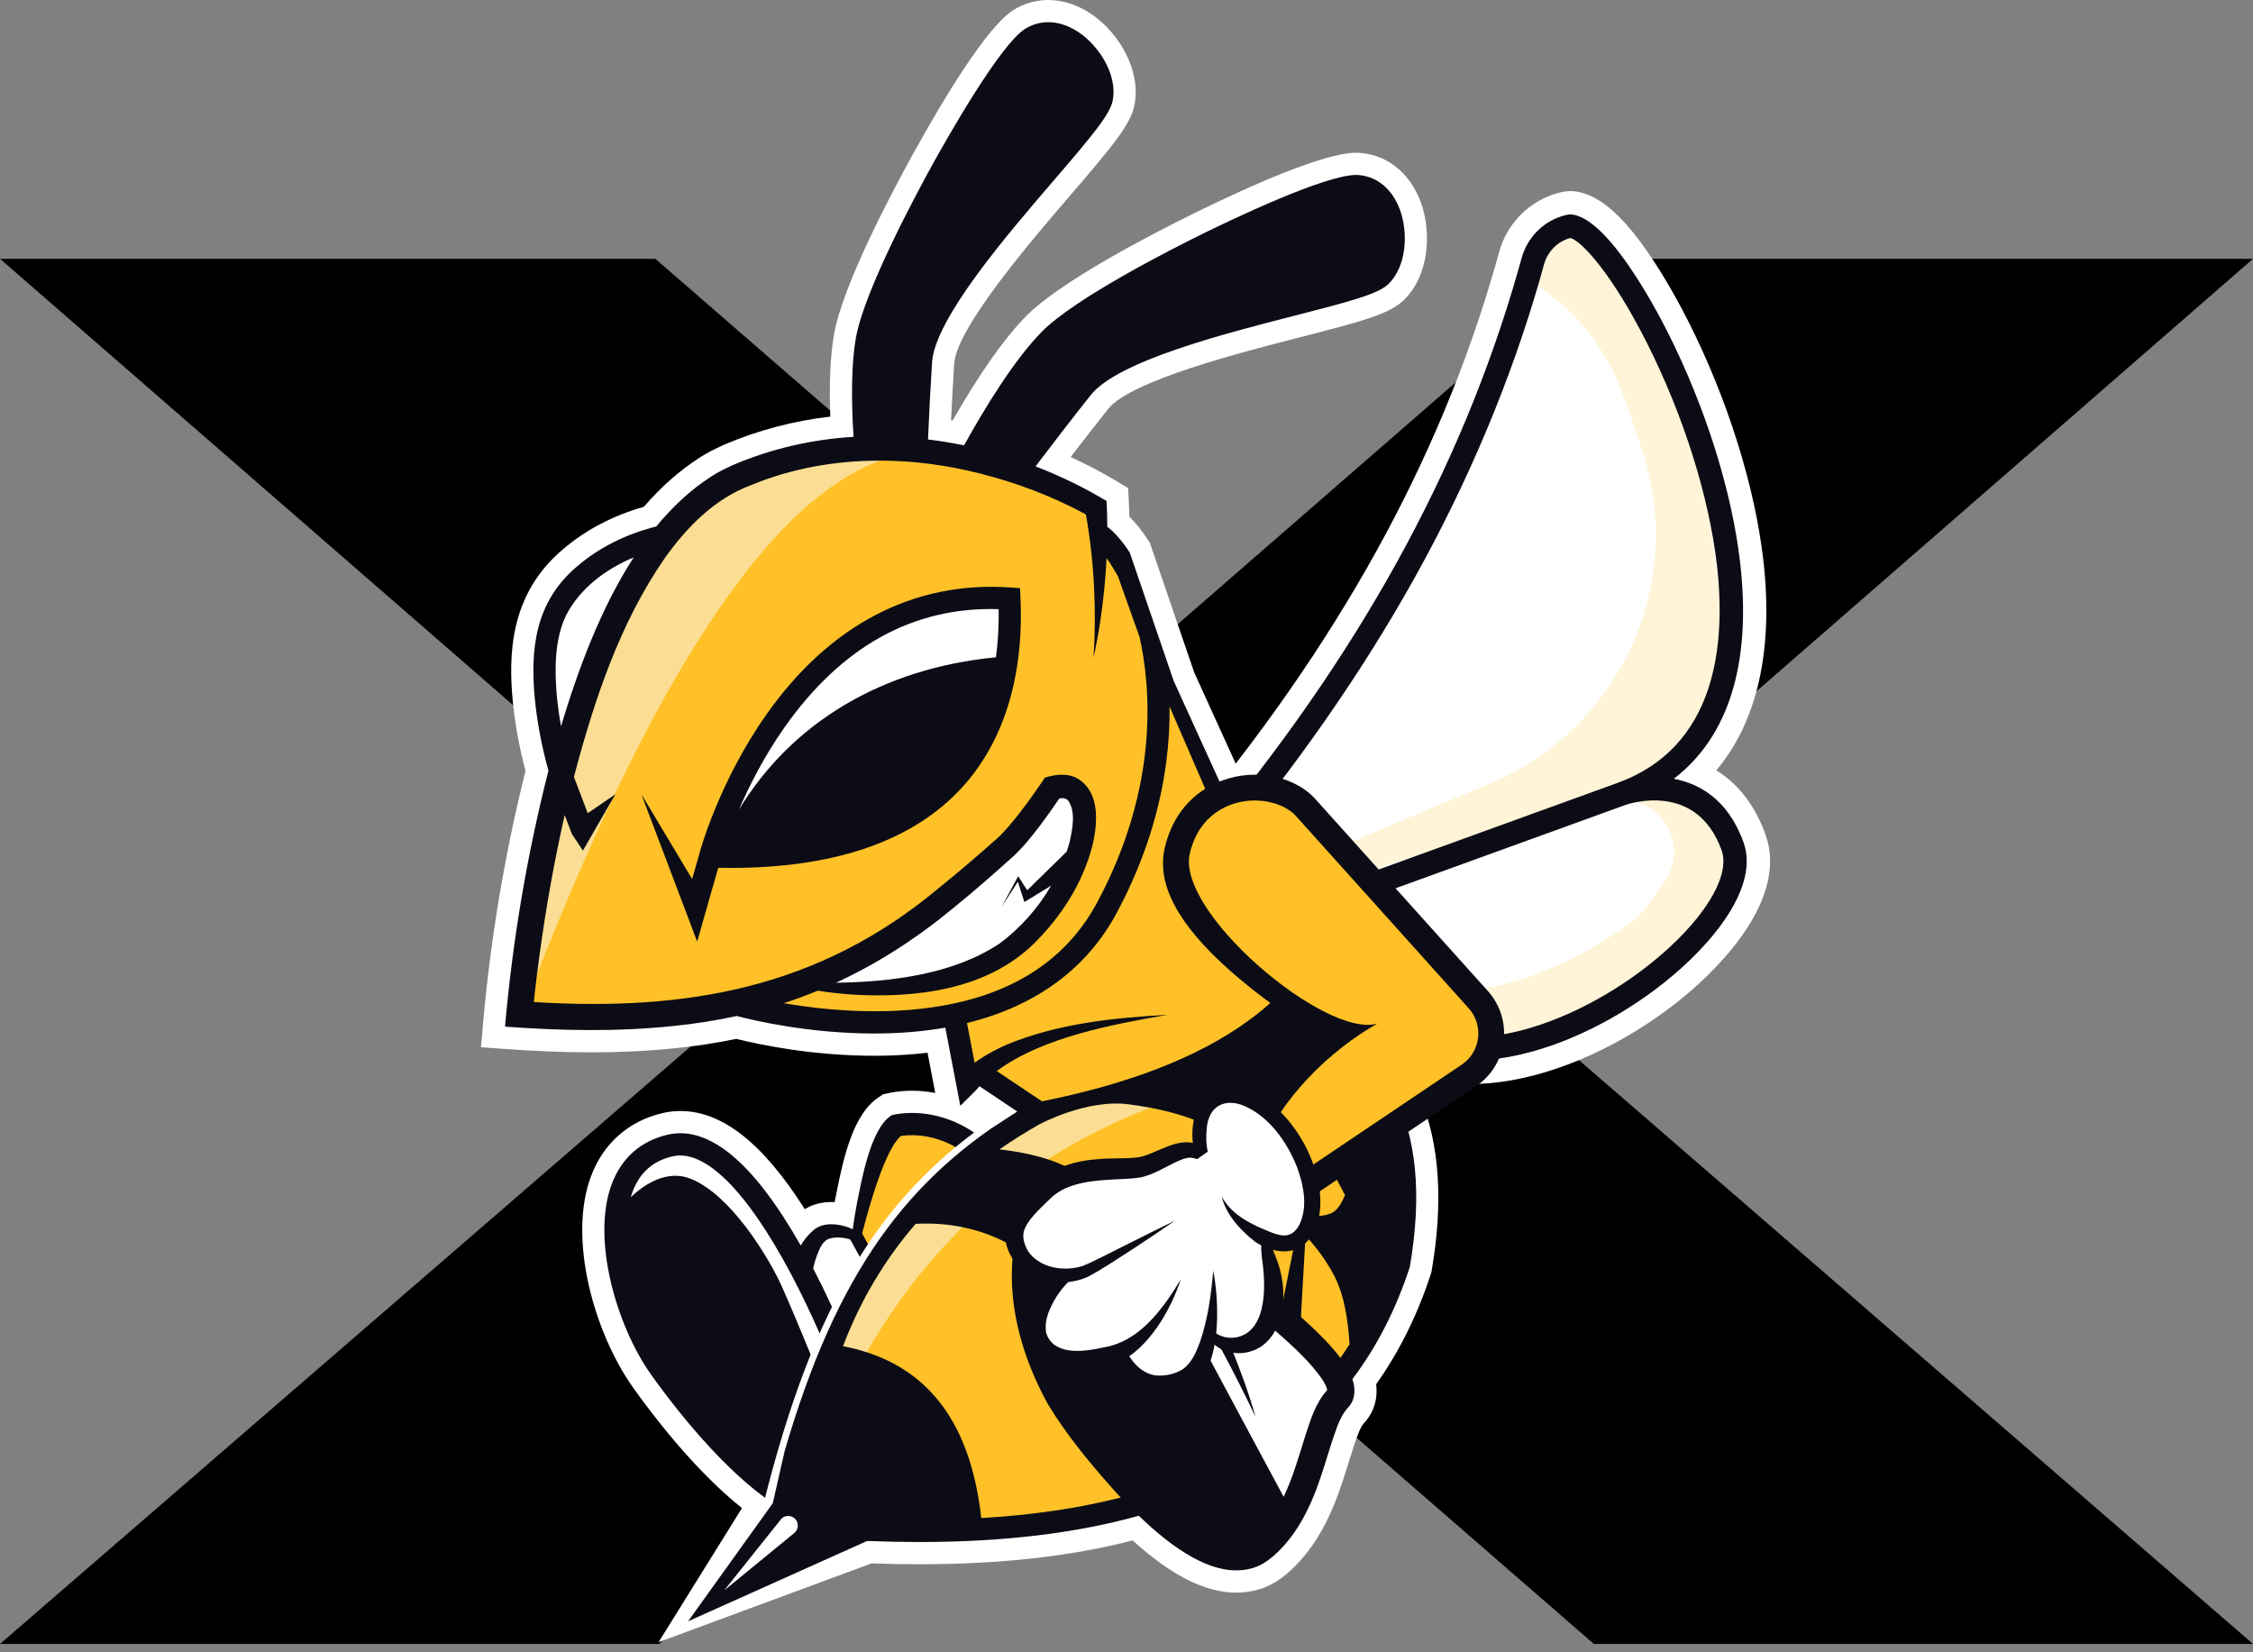 <svg xmlns="http://www.w3.org/2000/svg" width="255" height="187" viewBox="0 0 255 187" fill="none">
<rect x="0" y="0" width="255" height="187" fill="#808080" stroke="none"/>
<path d="M74.173 29.291L127.554 75.641L180.83 29.291H255L164.751 107.89L255 186.053H180.395L127.554 140.138L74.608 186.053H0L90.36 107.89L0 29.291H74.173Z" fill="black"/>
<path d="M199.817 94.433C198.484 90.732 196.405 88.51 194.256 87.187C198.911 81.654 200.746 73.521 199.575 63.368C198.61 55.002 195.53 45.186 191.124 36.44C190.277 34.759 188.545 31.49 186.463 28.494C183.432 24.131 180.812 21.956 178.208 21.649C177.554 21.574 177.011 21.675 176.612 21.77C176.273 21.851 175.93 21.954 175.598 22.075C172.711 23.122 170.492 25.537 169.672 28.534C169.535 29.027 169.394 29.538 169.255 30.021C162.906 52.184 151.379 73.005 134.014 93.676L132.312 95.699L138.368 100.812L140.066 98.789C148.798 88.397 156.272 77.68 162.278 66.936C168.583 55.664 173.488 43.978 176.862 32.213C177.006 31.702 177.158 31.163 177.299 30.642C177.359 30.431 177.456 30.235 177.582 30.069C178.782 31.279 181.131 34.228 184.052 40.023C188.054 47.969 190.844 56.811 191.706 64.284C193.054 76 189.845 83.352 182.161 86.135L138.033 102.128L140.725 109.594L143.821 108.472C146.667 112.482 150.026 115.771 153.891 118.345L156.097 119.797C160.734 122.847 166.82 123.498 173.702 121.682C174.762 121.402 175.845 121.062 176.924 120.673C181.443 119.035 185.949 116.493 189.953 113.32C192.995 110.91 202.697 102.427 199.815 94.436L199.817 94.433ZM185.051 107.088C181.736 109.712 177.876 111.893 174.173 113.237C168.519 115.288 163.645 115.258 160.446 113.157L158.24 111.705L156.22 114.792L149.074 106.569L184.842 93.606C185.771 93.281 190.496 91.92 192.375 97.131C192.781 98.258 191.049 102.334 185.053 107.088H185.051Z" fill="white"/>
<path d="M137.035 96.481C153.855 76.457 166.308 54.908 173.051 31.364C173.622 29.368 174.824 27.597 176.517 26.407C177.022 26.052 177.475 25.813 177.75 25.846C185.025 26.701 211.228 80.068 183.504 90.117C155.778 100.167 141.858 105.212 141.858 105.212" fill="white"/>
<path d="M168.752 88.615L144.258 98.947L145.115 101.755L169.393 93.883L183.282 88.798L188.066 87.332L191.504 82.772L195.007 76.509V69.861L193.231 56.417L189.703 44.256L182.381 30.273L178.539 25.267L175.471 26.25L172.432 31.346C177.726 34.301 181.753 39.095 183.75 44.821L185.709 50.44C188.022 57.073 187.978 64.3 185.583 70.903C182.682 78.893 176.583 85.312 168.752 88.615Z" fill="#FFF4D7"/>
<path d="M158.273 116.475C171.969 125.481 199.433 105.049 196.093 95.782C192.753 86.515 183.511 89.864 183.511 89.864L143.512 104.833" fill="white"/>
<path d="M184.267 104.661C176.271 110.272 170.398 111.906 159.559 113.284L160.398 118.682L169.011 117.87L177.264 115.912L187.293 109.54L194.388 102.872L196.004 96.196L194.038 90.879L187.71 88.29L180.646 89.043L185.705 90.967C186.891 91.418 187.898 92.243 188.572 93.317C189.825 95.314 189.756 97.87 188.392 99.792L186.608 102.303C185.965 103.213 185.178 104.02 184.267 104.661Z" fill="#FFF4D7"/>
<path d="M197.336 95.328C195.545 90.361 192.192 88.652 189.444 88.141C195.674 83.363 198.263 75.034 196.953 63.666C196.021 55.597 193.039 46.106 188.767 37.626C187.248 34.614 181.981 24.75 177.907 24.272C177.678 24.245 177.467 24.28 177.222 24.338C174.803 24.916 172.883 26.791 172.214 29.229C172.075 29.732 171.929 30.251 171.79 30.744C165.335 53.272 153.642 74.413 136.031 95.373L138.049 97.076C146.673 86.813 154.048 76.232 159.977 65.634C166.182 54.537 171.01 43.046 174.324 31.474C174.466 30.973 174.615 30.445 174.754 29.931C175.161 28.452 176.301 27.312 177.747 26.932C179.098 27.332 182.534 31.137 186.407 38.819C190.545 47.032 193.432 56.198 194.328 63.968C195.363 72.971 194.251 84.556 183.059 88.612L141.415 103.707L142.313 106.195L143.494 105.767C146.575 110.448 151.418 114.31 157.548 117.574C161.542 120.2 166.895 120.731 173.033 119.113C174.023 118.852 175.024 118.537 176.028 118.175C180.251 116.645 184.526 114.24 188.319 111.235C193.865 106.842 199.148 100.355 197.336 95.328ZM186.682 109.159C178.573 115.583 166.45 120.266 158.994 115.364C153.528 112.498 148.935 109.129 145.749 104.955L183.957 91.106C184.286 90.99 192.012 88.343 194.853 96.226C195.939 99.233 192.655 104.429 186.682 109.159Z" fill="#0C0C16"/>
<path d="M83.978 170.68C78.499 166.317 73.594 159.78 71.654 157.042C67.225 150.799 64.237 140.128 66.909 133.078C68.311 129.376 71.186 126.852 75.005 125.969C75.663 125.818 76.335 125.74 77.007 125.74C81.734 125.74 86.356 129.379 91.086 136.844C91.954 136.316 92.986 136.039 94.108 136.039C94.226 136.039 94.347 136.042 94.465 136.049C94.465 136.044 94.553 135.596 94.597 135.38C95.502 130.75 96.622 126.072 99.414 124.21L99.952 123.846L100.443 123.745L100.544 123.722C100.68 123.69 100.822 123.657 100.968 123.632C101.707 123.506 102.469 123.443 103.228 123.443C104.103 123.443 104.986 123.529 105.855 123.692L104.983 119.143C103.429 119.327 101.815 119.437 100.168 119.475C99.754 119.483 99.352 119.487 98.951 119.487C91.995 119.487 86.05 118.25 83.327 117.575C81.063 118.048 78.723 118.406 76.369 118.635C73.376 118.946 70.28 119.098 66.927 119.098C63.872 119.098 60.616 118.969 56.98 118.705L54.438 118.521L54.661 115.977C55.508 106.298 57.129 96.635 59.479 87.247C58.797 84.678 58.318 82.086 58.051 79.528C57.521 74.115 57.683 67.269 63.702 62.178C66.283 59.974 69.364 58.354 72.869 57.362C74.804 55.12 76.906 53.261 79.13 51.827C79.961 51.266 80.885 50.833 81.701 50.448L81.951 50.332L81.992 50.314C85.795 48.691 89.818 47.629 93.976 47.151C93.837 43.397 93.976 40.287 94.388 37.882C95.338 32.336 100.909 21.828 103.261 17.568C106.854 11.056 111.769 2.911 114.778 1.087C115.951 0.377 117.287 0 118.646 0C120.349 0 122.081 0.581 123.654 1.681C126.59 3.732 129.166 7.886 128.407 11.856C127.987 14.066 126.016 16.428 121.199 22.035C116.674 27.299 108.254 37.092 107.994 41.185C107.868 43.181 107.75 45.322 107.644 47.577C107.701 47.587 107.757 47.594 107.814 47.604C110.881 42.242 113.684 38.267 116.147 35.768C120.076 31.78 130.653 26.352 135.015 24.203C141.436 21.048 149.854 17.286 153.493 17.286C153.629 17.286 153.761 17.291 153.887 17.302C157.003 17.505 159.597 19.591 160.807 22.877C162.045 26.247 161.785 31.133 158.897 33.954C157.286 35.526 154.322 36.332 147.175 38.161C140.458 39.882 127.962 43.083 125.419 46.286C124.099 47.947 122.678 49.771 121.175 51.726C123.018 52.569 124.814 53.51 126.536 54.544L127.681 55.231L127.753 56.567C127.787 57.171 127.81 57.803 127.825 58.472C128.574 59.212 129.292 60.112 129.969 61.159L130.139 61.421L135.172 76.128L140.407 87.627L147.484 104.592L149.772 110.074L151.221 113.544C155.634 116.101 158.825 119.659 160.719 124.158C162.935 129.417 163.38 136.034 162.037 143.824L162.006 144.003L161.949 144.177C160.439 148.809 158.357 153.004 155.758 156.66C155.951 158.217 155.559 159.651 154.612 160.796L154.548 160.874L154.479 160.947C154.183 161.252 153.992 161.586 153.704 162.318C153.303 163.391 152.965 164.477 152.605 165.625C151.931 167.796 151.231 170.041 150.063 172.328C149.157 174.135 148.04 175.735 146.753 177.071L146.735 177.091C145.747 178.098 144.378 179.321 142.548 179.862C141.712 180.118 140.831 180.247 139.931 180.247C136.415 180.247 132.568 178.312 128.196 174.339C121.134 176.153 113.205 177.036 104.021 177.036C102.299 177.036 100.492 177.003 98.642 176.938L74.536 185.855L83.978 170.68ZM144.859 163.305C144.913 163.136 144.965 162.968 145.016 162.799C145.142 162.384 145.271 161.969 145.402 161.556L145.528 161.166C145.958 159.863 146.431 158.434 147.263 157.09C146.056 155.475 144.288 153.909 142.71 152.513C142.391 152.236 142.064 151.954 141.722 151.67C142.939 154.697 143.827 157.236 144.517 159.651L143.173 160.165C143.75 161.239 144.319 162.298 144.859 163.305ZM143.547 142.768C144.295 139.036 145.101 135.005 145.659 131.958L147.785 132.194C147.237 131.148 146.725 130.171 146.267 129.296C145.991 129.449 145.713 129.605 145.456 129.749C145.073 132.154 144.007 138.601 143.343 142.609C143.41 142.662 143.48 142.717 143.547 142.768ZM123.569 130.808C124.788 130.858 125.975 131.148 127.107 131.668L127.133 131.681C130.157 133.11 132.959 135.795 135.651 139.846C136.21 136.593 136.871 132.715 137.239 130.592C135.293 129.323 132.815 128.418 129.719 127.839C128.996 127.703 128.229 127.582 127.437 127.476C127.089 127.431 126.721 127.409 126.335 127.409C123.823 127.409 121.24 128.37 119.855 128.979C121.265 129.477 122.506 130.091 123.566 130.808H123.569ZM103.212 130.994C103.032 131.294 102.814 131.716 102.567 132.285C102.996 131.86 103.434 131.44 103.882 131.027C103.66 131.007 103.436 130.994 103.212 130.994ZM118.458 121.968C128.571 119.83 136.053 116.674 141.305 112.331C141.897 111.843 142.463 111.335 142.996 110.817L140.844 105.837C140.471 105.822 140.095 105.784 139.73 105.724C136.346 105.178 133.32 102.717 131.84 99.308C131.696 98.981 131.572 98.648 131.462 98.314C130.651 100.402 129.696 102.47 128.605 104.509C126.621 108.212 123.849 111.295 120.401 113.678C124.264 112.887 128.193 112.553 131.986 112.337L132.568 117.326L132.465 117.344C127.949 118.146 122.104 119.186 117.531 121.347L118.458 121.968ZM63.216 111.028C64.582 111.081 65.91 111.108 67.186 111.108C82.789 111.108 94.368 107.221 104.731 98.502L104.78 98.462C107.104 96.603 109.322 94.662 111.185 93.01C111.576 92.662 112.016 92.164 112.315 91.819C113.409 90.544 114.551 89.014 115.902 87.021L116.682 85.858L117.534 85.597C118.491 85.302 119.364 85.159 120.205 85.159C121.278 85.159 122.264 85.4 123.131 85.874L123.17 85.894L123.206 85.916C124.238 86.53 125.591 87.723 126.217 89.937C127.974 82.642 127.377 76.659 126.616 73.031C126.484 73.72 126.348 74.374 126.225 74.976L121.265 74.294C121.582 69.387 121.371 64.538 120.635 59.866C117.495 58.266 114.049 56.98 110.369 56.039C106.774 55.115 103.153 54.647 99.607 54.642H99.548C94.638 54.642 90.029 55.528 85.849 57.272L85.772 57.302C82.743 58.449 79.959 60.855 77.257 64.664C72.431 71.649 69.693 80.021 67.683 87.454H68.772L77.118 81.946L71.834 91.14L71.402 91.89L71.368 91.96L71.322 92.031C70.923 92.722 70.388 93.651 69.865 94.557C69.129 95.838 68.419 97.073 68.154 97.528L66.131 101.016L65.02 99.345C64.464 102.332 63.972 105.392 63.55 108.494C63.463 109.156 63.375 109.823 63.29 110.49C63.29 110.49 63.241 110.869 63.223 111.026L63.216 111.028ZM109.68 104.559C108.578 105.472 107.474 106.338 106.365 107.156C108.424 106.532 110.2 105.716 111.715 104.71C112.382 104.214 113.017 103.665 113.62 103.072C113.62 103.072 113.54 102.815 113.532 102.795L112.513 102.191C111.597 102.979 110.65 103.776 109.68 104.564V104.559Z" fill="white"/>
<path d="M131.723 80.28L131.07 83.003L130.725 84.452L126.921 100.327L117.898 110.679L116.277 112.538L112.674 113.21L98.708 115.809L84.657 113.041L72.59 115.241L59.144 114.468L58.94 114.456L58.848 114.45L59.869 106.663L59.88 106.575L59.885 106.547L60.423 102.448L60.891 100.574L63.827 88.886L66.311 78.821L72.59 66.418L76.376 58.943L80.539 56.256L87.691 51.643L103.366 51.211L105.813 51.143L105.886 51.163L111.068 52.63L113.253 53.249L120.04 55.169L123.555 57.433L125.928 62.783L126.749 64.383L129.873 70.475L131.129 77.123L131.378 78.466L131.723 80.28Z" fill="#FFC127"/>
<path d="M111.235 131.856L116.529 126.874L123.608 124.64H134.08L140.619 126.758L149.999 124.886L154.771 136.677V149.585L151.914 155.559L150.303 160.194L145.102 171.801L135.91 172.327L127.708 170.5L110.255 172.921L92.034 163.601L69.926 138.398L73.616 130.397L81.615 130.769L85.843 136.677L90.4 142.475L92.034 139.845L94.067 139.5L96.865 139.845L97.691 136.677L99.714 129.893L102.727 127.377L108.031 128.472L111.235 131.856Z" fill="#FFC127"/>
<path d="M83.636 93.629L103.325 78.816L113.763 75.797L114.265 67.493L100.464 69.758C100.464 69.758 88.168 81.332 87.915 81.584C87.666 81.836 83.324 90.33 83.324 90.33L83.636 93.629Z" fill="white"/>
<path d="M92.684 110.776L96.701 112.034L110.502 110.272L119.033 103.478L122.335 95.573L122.549 89.639L119.033 89.388L112.348 97.734L104.982 103.478C104.982 103.478 95.35 108.886 95.146 109.2C94.943 109.515 92.684 110.776 92.684 110.776Z" fill="white"/>
<path d="M73.873 61.706L63.826 66.414L61.574 75.042L62.328 83.849L63.273 86.493L70.237 68.927L73.873 61.706Z" fill="white"/>
<path d="M115.268 53.547C115.268 53.547 123.557 41.824 124.062 41.572C124.564 41.321 142.13 35.03 142.13 35.03L155.43 31.256L157.689 24.462L154.174 20.939L140.874 25.72L122.052 36.54L115.268 42.045L111.763 49.624L111.012 52.895L115.268 53.547Z" fill="#FFC127"/>
<path d="M103.472 51.136C103.472 51.136 103.973 43.336 103.973 42.833C103.973 42.33 107.486 31.51 107.486 31.51L114.54 23.118L122.294 14.399L124.551 8.612L120.788 4.083L115.541 5.316L107.486 17.922L99.457 34.781L97.699 47.865L98.79 50.802L103.711 51.136H103.472Z" fill="#FFC127"/>
<path d="M152.236 157.363L140.624 146.063L135.603 144.986L131.264 139.84L125.065 135.424L119.293 134.921L116.531 141.463L124.967 154.173L143.118 172.916L147.65 169.896L152.236 157.363Z" fill="white"/>
<path d="M92.684 155.956L94.615 150.72L90.677 144.235L84.153 133.416L77.125 129.39L71.726 131.689L70.602 137.945L73.499 142.474L92.684 155.956Z" fill="white"/>
<path d="M90.273 144.188L92.222 140.051L95.415 139.254L97.482 140.625L98.228 143.614L95.948 149.019L93.938 150.277L90.273 144.188Z" fill="white"/>
<path d="M148.397 113.292L147.074 114.286L143.376 117.067C143.286 116.488 143.194 115.914 143.093 115.343C143.034 114.986 142.967 114.628 142.9 114.274C142.193 110.424 141.274 106.745 140.139 103.242C139.941 102.623 139.732 102.012 139.519 101.403C139.516 101.395 139.516 101.388 139.514 101.38C139.382 101.013 139.251 100.645 139.115 100.283C138.222 97.865 137.218 95.54 136.099 93.306C135.89 92.886 135.432 92.005 135.417 91.98C135.164 91.499 134.905 91.023 134.639 90.55C133.813 89.079 132.933 87.652 131.997 86.268C131.652 85.757 131.302 85.254 130.939 84.756C130.869 84.653 130.795 84.552 130.723 84.451V79.228L131.376 78.465L131.593 78.214L132.586 77.059L138.106 88.633L145.242 105.736L147.067 110.107L148.397 113.292Z" fill="#FBDE93"/>
<path d="M96.196 156.567C104.117 140.941 116.408 129.618 134.373 123.879H123.603L115.286 126.76L106.485 133.166L98.795 142.476L95.146 150.277L94.062 155.958L96.196 156.567Z" fill="#FBDE93"/>
<path d="M58.848 115.236C75.161 72.32 91.093 49.812 106.588 51.138L89.678 51.642L76.754 58.164L68.763 72.639L63.271 86.494L59.885 106.573L58.85 115.239L58.848 115.236Z" fill="#FBDE93"/>
<path d="M146.643 109.264L146.319 110.104L146.223 112.291L145.639 113.793L143.097 115.34L131.586 122.348L125.667 123.88L117.519 125.989L117.213 126.069L112.514 122.096L110.004 121.845L108.738 115.114L112.678 113.206L117.9 110.675L120.293 109.515L126.925 100.323L130.582 89.637L130.945 84.753L131.073 82.999L131.084 82.843L131.725 80.279L132.002 79.157L132.087 78.817L133.595 80.83L135.101 84.605L137.358 89.386L143.156 102.296L144.888 105.741L146.643 109.264Z" fill="#FFC127"/>
<path d="M115.502 67.684L115.454 66.562L114.334 66.484C103.407 65.734 93.844 70.734 86.685 80.949C81.347 88.561 79.247 96.278 79.157 96.603L78.987 97.239L78.336 99.481L72.59 89.882C73.529 92.36 78.069 104.348 78.908 106.567C79.453 104.667 80.593 100.661 81.293 98.208C81.764 98.218 82.228 98.226 82.688 98.226C94.138 98.226 102.751 95.37 108.312 89.728C113.426 84.54 115.912 76.916 115.502 67.684ZM112.723 74.387C99.846 75.633 89.598 81.795 83.638 91.626C84.798 88.938 86.479 85.607 88.777 82.341C95.244 73.146 103.394 68.642 113.029 68.939C113.058 70.633 112.98 72.48 112.723 74.387Z" fill="#0C0C16"/>
<path d="M69.528 89.975C69.412 90.215 69.299 90.459 69.186 90.7C69.389 90.348 69.551 90.066 69.654 89.887C69.654 89.887 69.611 89.918 69.531 89.975H69.528ZM157.585 123.411L149.033 129.168C149.993 131.005 151.107 133.124 152.229 135.252C151.908 136.035 151.46 136.848 150.886 137.192C149.949 137.756 148.539 137.625 147.885 137.522C147.983 135.68 148.065 133.929 148.127 132.411C147.355 136.611 146.151 142.524 145.199 147.292C143.698 146.049 142.162 144.859 140.618 143.699C141.006 141.349 141.704 137.134 142.265 133.722C142.427 132.723 142.579 131.793 142.71 130.997C142.834 130.247 142.934 129.616 143.006 129.163L143.109 128.547C143.16 128.32 143.292 128.111 143.482 127.978C144.174 127.575 145.443 126.878 146.146 126.478L146.737 126.149C146.802 126.108 146.869 126.091 146.938 126.081C147.149 126.043 147.383 126.133 147.522 126.305C147.543 126.332 147.564 126.363 147.584 126.395L147.741 126.695C147.854 126.911 147.973 127.137 148.094 127.371L156.535 121.69C154.355 118.512 151.213 116.036 147.075 114.285L148.397 113.291L147.067 110.105L145.242 105.735L142.908 100.138L141.233 98.274C140.919 97.924 140.458 97.63 139.913 97.423C141.238 100.486 142.417 103.196 142.435 103.196L145.965 111.356C145.932 111.391 145.901 111.429 145.865 111.464C145.018 112.39 144.097 113.266 143.111 114.096C143.042 114.154 142.972 114.214 142.9 114.272C142.435 114.657 141.953 115.032 141.459 115.394C135.497 119.793 127.447 122.729 117.935 124.644L112.817 121.219C118.036 117.337 126.142 115.913 132.128 114.848C126.044 115.195 119.739 115.832 113.993 118.207C112.724 118.758 111.473 119.433 110.31 120.273L109.448 115.784C117.22 113.867 123 109.647 126.394 103.316C129.711 97.127 131.335 91.324 131.997 86.267C132.29 84.035 132.396 81.949 132.375 80.037V79.953L136.243 88.891C136.243 88.916 137.522 91.893 138.917 95.121C139.691 95.214 140.425 95.423 141.068 95.73L138.109 88.632L132.838 77.057L127.864 62.526C127.063 61.291 126.209 60.302 125.326 59.61C125.321 58.641 125.3 57.67 125.246 56.701C122.686 55.166 119.991 53.855 117.207 52.783C118.947 50.483 121.186 47.565 123.453 44.714C126.523 40.849 138.577 37.762 146.552 35.718C152.898 34.093 156.002 33.262 157.145 32.145C159.245 30.095 159.384 26.285 158.449 23.744C157.582 21.383 155.85 19.947 153.701 19.806C153.634 19.801 153.565 19.798 153.488 19.798C149.944 19.798 139.341 24.876 136.119 26.459C132.807 28.089 121.705 33.7 117.928 37.532C114.801 40.703 111.484 46.13 109.113 50.406C107.762 50.126 106.403 49.902 105.034 49.736C105.168 46.596 105.32 43.669 105.49 41.02C105.804 36.088 113.923 26.637 119.297 20.387C123.574 15.41 125.643 12.949 125.941 11.376C126.495 8.49 124.433 5.287 122.217 3.74C120.156 2.3 117.92 2.117 116.075 3.234C113.231 4.958 107.227 15.568 105.456 18.779C103.67 22.017 97.772 32.991 96.861 38.3C96.395 41.022 96.31 44.769 96.606 49.439C91.936 49.716 87.298 50.778 82.977 52.622C82.166 53.005 81.248 53.422 80.509 53.923C78.165 55.43 76.103 57.365 74.276 59.585C71 60.407 67.915 61.879 65.318 64.096C60.57 68.112 59.975 73.441 60.549 79.261C60.83 81.964 61.347 84.611 62.073 87.218C62.068 87.245 62.06 87.276 62.052 87.306C59.644 96.797 58.014 106.434 57.16 116.192C63.457 116.65 69.791 116.786 76.124 116.127C78.625 115.882 81.037 115.5 83.376 114.987C85.476 115.535 91.668 116.967 98.948 116.967C99.334 116.967 99.72 116.962 100.111 116.954C102.536 116.901 104.831 116.683 106.993 116.303C107.489 118.894 108.447 123.881 108.691 125.152L110.408 123.444C110.555 123.273 110.706 123.104 110.861 122.938L115.128 125.791C114.121 126.393 113.143 127.014 112.194 127.653C111.733 127.963 111.28 128.277 110.835 128.597C110.647 128.453 110.452 128.315 110.256 128.182C107.68 126.425 104.471 125.587 101.372 126.111C101.277 126.126 101.056 126.184 100.945 126.206L100.804 126.302C98.482 127.849 97.474 133.795 96.936 136.48C96.779 137.358 96.637 138.237 96.511 139.12C96.372 139.054 96.231 138.994 96.087 138.939C94.862 138.478 93.251 138.299 92.147 139.16C91.493 139.703 91.014 140.307 90.626 140.962C85.296 131.558 80.236 127.341 75.568 128.418C72.549 129.118 70.365 131.037 69.253 133.969C66.914 140.151 69.739 150.002 73.697 155.583C75.455 158.062 80.895 165.374 86.593 169.513C86.673 169.571 86.752 169.629 86.835 169.687C86.974 169.787 87.115 169.883 87.254 169.978C87.324 170.026 87.398 170.074 87.468 170.122L77.879 183.493L98.148 174.399C100.16 174.477 102.119 174.518 104.02 174.518C113.565 174.518 121.754 173.534 128.893 171.546C132.491 175.016 137.452 178.8 141.83 177.449C143.06 177.089 144.071 176.219 144.951 175.323C146.13 174.098 147.095 172.648 147.831 171.179C149.499 167.923 150.163 164.624 151.362 161.413C151.72 160.508 152.062 159.828 152.685 159.186C153.434 158.283 153.41 157.128 153.071 156.081C155.83 152.425 158.009 148.173 159.566 143.392C160.974 135.227 160.351 128.536 157.585 123.411ZM64.085 69.607C65.683 66.544 68.55 64.418 71.726 63.082C67.989 68.842 65.421 75.789 63.496 82.2C63.308 81.138 63.156 80.074 63.046 79.01C62.76 75.877 62.727 72.422 64.085 69.607ZM100.116 114.436C95.796 114.534 91.75 114.058 88.711 113.537C90.013 113.115 91.292 112.642 92.553 112.123C93.837 112.329 95.129 112.463 96.429 112.558C103.601 112.996 111.707 112.048 117.058 106.753C120.092 103.754 122.483 100.048 123.594 95.894C124.23 93.347 124.608 89.678 121.927 88.086C120.776 87.457 119.394 87.658 118.265 88.005L117.976 88.436C116.813 90.157 115.562 91.893 114.209 93.471C113.766 93.984 113.303 94.49 112.847 94.897C110.709 96.792 108.552 98.661 106.342 100.43C92.692 111.912 77.606 114.463 60.421 113.406C60.529 112.355 60.652 111.3 60.781 110.241C60.868 109.544 60.959 108.85 61.054 108.158C61.777 102.821 62.719 97.502 63.913 92.248C64.253 93.138 64.559 93.933 64.729 94.391L65.977 96.266C66.43 95.484 68.224 92.366 69.176 90.713C69.178 90.708 69.181 90.705 69.183 90.7C69.387 90.348 69.549 90.066 69.652 89.887C69.652 89.887 69.608 89.918 69.528 89.975C69.104 90.262 67.683 91.239 66.522 92.034C66.031 90.75 65.385 89.077 64.958 87.927C67.235 79.309 70.13 70.558 75.2 63.225C77.745 59.633 80.88 56.47 84.884 54.955C89.552 53.005 94.573 52.124 99.609 52.132C103.439 52.137 107.281 52.655 110.989 53.606C115.037 54.64 118.998 56.12 122.678 58.102C122.755 58.143 122.83 58.186 122.905 58.228C123.852 63.565 124.117 69.046 123.769 74.46C124.063 73.067 124.338 71.66 124.541 70.241C124.889 67.893 125.128 65.528 125.249 63.16C125.689 63.749 126.528 65.211 126.528 65.211L128.981 72.103C128.981 72.103 128.986 72.123 128.988 72.133C130.239 77.749 131.227 88.989 124.186 102.126C119.948 110.03 111.852 114.171 100.119 114.436H100.116ZM115.205 99.786C115.411 100.433 115.866 101.849 115.941 102.089L116.448 101.779L118.972 100.234C117.482 102.788 115.467 105.055 113.159 106.766C108.009 110.221 101.033 111.134 94.614 111.222C99.337 109.048 103.784 106.188 108.089 102.612C110.349 100.778 112.518 98.865 114.664 96.938C115.822 95.866 116.723 94.719 117.66 93.503C118.442 92.472 119.176 91.435 119.896 90.365C120.285 90.298 120.624 90.313 120.905 90.612C121.77 91.843 121.399 93.795 121.072 95.249C120.972 95.632 120.854 96.009 120.727 96.387L116.26 100.76L115.382 99.389L115.238 99.165L115.125 99.376L113.393 102.594L115.205 99.786ZM113.151 130.056H113.154C114.574 129.075 116.064 128.141 117.632 127.251V127.256C117.632 127.256 122.961 124.35 127.763 124.984C128.564 125.089 129.372 125.215 130.18 125.366C132.977 125.889 135.78 126.737 138.23 128.245C138.806 128.597 139.362 128.987 139.895 129.42C139.923 129.442 139.951 129.465 139.98 129.487C139.938 129.739 139.9 129.956 139.877 130.081C139.83 130.358 139.763 130.718 139.691 131.143C139.555 131.918 139.385 132.912 139.195 134.014C138.68 137.018 138.029 140.833 137.612 143.276L135.033 143.619C132.645 139.492 129.655 135.657 126.06 133.956C124.966 133.453 123.854 133.264 122.758 133.33C121.674 132.472 120.293 131.765 118.604 131.211C117.042 130.7 115.218 130.325 113.125 130.081H113.115C113.128 130.074 113.138 130.064 113.151 130.056ZM101.964 128.564C102.227 128.524 102.492 128.501 102.762 128.486C104.641 128.398 106.532 128.884 108.159 129.825C108.354 129.936 108.545 130.056 108.735 130.182C104.648 133.403 101.218 137.051 98.423 141.135L98.243 140.808L97.582 139.595C98.431 136.274 100.214 130.051 101.964 128.564ZM92.108 154.182C91.997 153.913 91.879 153.621 91.755 153.311C90.595 150.483 88.829 146.233 88.024 144.615C86.768 142.099 82.753 135.305 78.25 133.435C75.555 132.316 73.005 133.976 71.391 135.489C71.458 135.275 71.525 135.063 71.6 134.862C72.423 132.691 73.903 131.385 76.132 130.869C79.76 130.031 84.49 134.714 89.462 144.062L89.609 144.338C90.674 146.359 91.758 148.608 92.767 150.911C92.857 151.114 92.944 151.318 93.032 151.522C92.702 152.395 92.396 153.281 92.108 154.182ZM94.167 147.906C93.472 146.399 92.756 144.945 92.033 143.556C92.139 143.07 92.28 142.574 92.445 142.121C92.759 141.337 93.027 140.627 93.667 140.254C94.468 139.945 95.41 140.023 96.238 140.282L97.314 142.247L97.484 142.562C96.321 144.399 95.278 146.319 94.36 148.329C94.293 148.188 94.231 148.047 94.167 147.906ZM111.062 171.805C109.991 162.251 106.046 155.619 98.104 153.042C97.252 152.765 96.359 152.536 95.415 152.355C97.378 147.187 100.117 142.582 103.637 138.508C105.508 138.413 107.281 138.544 108.959 138.888C111.041 139.314 112.979 140.066 114.788 141.12C114.706 141.54 114.644 141.963 114.603 142.378C114.103 148.143 115.851 153.92 118.602 158.915C120.781 162.513 123.484 165.751 126.289 168.884C126.469 169.078 126.659 169.279 126.855 169.483C122.102 170.696 116.872 171.468 111.062 171.805ZM150.194 157.35C148.912 158.764 148.364 160.603 147.795 162.314C147.041 164.7 146.359 167.165 145.286 169.402C143.081 165.304 137.385 154.708 135.579 151.283C133.319 147.005 126.543 138.953 122.529 138.199C122.529 138.199 120.452 137.867 118.671 138.299C119.544 137.049 120.851 136.136 122.732 135.829C128.836 135.247 135.756 148.223 138.407 153.029C139.696 155.427 140.916 157.871 142.103 160.341C141.351 157.702 140.404 155.12 139.377 152.569C138.546 150.606 137.53 148.304 136.328 145.981L138.242 145.73C140.345 147.307 142.414 148.925 144.373 150.626C146.264 152.302 148.343 154.152 149.71 156.2C149.929 156.534 150.165 157.003 150.217 157.327C150.207 157.34 150.194 157.35 150.194 157.35ZM150.279 157.259C150.279 157.259 150.281 157.254 150.284 157.252L150.279 157.259ZM151.712 153.684C151.03 152.77 150.271 151.96 149.476 151.147C148.753 150.428 148.009 149.728 147.247 149.049C147.396 146.314 147.587 143.032 147.762 139.849C148.634 140.778 150.508 142.952 151.532 145.551C152.335 147.599 152.636 150.287 152.744 152.144C152.409 152.667 152.067 153.18 151.712 153.684ZM69.528 89.975C69.412 90.215 69.299 90.459 69.186 90.7C69.389 90.348 69.551 90.066 69.654 89.887C69.654 89.887 69.611 89.918 69.531 89.975H69.528Z" fill="#0C0C16"/>
<path d="M87.153 170.369L86.422 170.185C92.027 147.708 99.503 135.617 111.794 127.064L112.223 127.684C100.1 136.118 92.709 148.087 87.153 170.369Z" fill="white"/>
<path d="M88.368 171.973L81.957 180.005L89.901 173.498C90.475 173.03 90.421 172.139 89.801 171.739C89.335 171.437 88.715 171.538 88.368 171.973Z" fill="white"/>
<path d="M112.22 127.691L115.126 125.791L111.793 127.072L112.22 127.691Z" fill="white"/>
<path d="M87.469 170.115L88.794 164.282L86.633 170.238L87.469 170.115Z" fill="white"/>
<path d="M141.412 100.873L135.602 96.435V102.222L141.374 101.719L141.412 100.873Z" fill="#FFC127"/>
<path d="M139.081 131.215L139.884 129.209C141.914 124.126 144.848 120.064 148.788 116.902C146.047 115.188 142.478 112.741 139.23 109.865C133.28 104.592 130.863 100.031 131.839 95.914C133.283 89.832 138.224 87.677 142.012 87.677C144.758 87.677 147.321 88.705 148.867 90.424L168.398 112.157C169.805 113.722 170.451 115.816 170.178 117.904C169.903 119.98 168.745 121.828 166.995 122.973L143.947 138.483L139.081 131.218V131.215Z" fill="#0C0C16"/>
<path d="M142.35 130.869L142.579 130.297C144.991 124.273 150.475 118.929 155.892 115.84C150.068 117.592 133.086 103.241 134.666 96.589C135.713 92.168 139.144 90.595 142.008 90.595C143.912 90.595 145.711 91.278 146.699 92.376L166.229 114.109C167.063 115.037 167.447 116.278 167.285 117.516C167.122 118.754 166.428 119.855 165.383 120.532L144.736 134.428L142.35 130.869Z" fill="#FFC127"/>
<path d="M128.589 155.373L131.657 156.713L135.085 155.373L136.433 152.789L136.883 151.402L139.315 152.257L141.773 151.735L143.621 149.384L144.161 145.828L143.608 142.377L143.433 139.88L145.767 140.549L147.677 139.381L148.763 136.21L148.431 133.205L147.1 130.866L144.879 127.138L140.772 124.854L138.108 124.186L135.936 126.72L135.347 130.315C135.347 130.315 131.698 130.697 131.657 130.863C131.616 131.03 127.743 132.242 127.743 132.242L122.421 132.674C122.421 132.674 119.191 133.725 119.24 133.88C119.289 134.034 116.792 135.538 116.792 135.538L115.609 137.556L114.129 139.88L115.23 141.553L118.295 144.056H121.031L120.241 145.323L117.891 148.622L118.151 152.433L120.442 154.053H123.538L126.119 152.903L127.449 151.901L128.324 152.097L127.403 153.428L128.589 155.37V155.373Z" fill="white"/>
<path d="M143.642 140.164C143.809 140.765 144.144 141.644 144.383 142.234C145.152 144.1 145.472 146.275 145.111 148.296C144.872 149.642 144.362 150.918 143.32 151.923C141.624 153.581 138.492 153.607 137.007 151.692C136.735 151.33 136.539 150.959 136.434 150.506L136.966 150.29C137.769 151.295 139.177 151.648 140.371 151.239C143.441 150.205 143.251 145.28 142.859 142.62C142.767 141.86 142.677 141.025 142.805 140.196L143.639 140.167L143.642 140.164Z" fill="#0C0C16"/>
<path d="M133.64 144.797C132.528 148.224 130.006 152.642 126.568 154.198C123.678 155.486 119.46 155.989 117.352 153.068C115.322 150.096 117.82 146.373 120.448 144.776C121.017 144.431 121.64 144.166 122.278 144.052C121.153 144.697 120.309 145.64 119.635 146.656C118.827 147.956 118.165 149.363 118.402 150.808C118.554 151.419 118.973 151.968 119.475 152.295C121.163 153.361 123.742 152.753 125.664 152.336C129.301 151.366 131.761 147.924 133.637 144.802L133.64 144.797Z" fill="#0C0C16"/>
<path d="M138.271 135.412C139.45 137.593 141.794 138.656 143.979 139.514C145.374 140.048 146.339 139.981 147.088 138.571C148.037 136.551 147.556 134.107 146.774 132.025C145.662 129.227 143.637 126.389 140.863 125.175C138.662 124.234 136.832 125.157 136.591 127.604C136.495 128.468 136.49 129.449 136.699 130.34C136.351 130.585 135.852 130.941 135.507 131.181L135.023 131.052C134.367 130.903 133.587 131.286 132.923 131.595C131.894 132.092 130.692 132.833 129.441 133.169C128.646 133.374 127.818 133.391 127.048 133.435C124.459 133.561 121.399 133.66 119.402 135.196C119.091 135.421 118.713 135.821 118.427 136.083C117.542 136.939 116.394 138.046 115.977 139.076C115.617 139.92 115.928 140.857 116.376 141.628C117.676 143.52 120.468 143.964 122.596 143.258C124.037 142.659 126.315 141.441 127.756 140.74C129.49 139.868 131.23 139 132.983 138.148C131.384 139.263 129.773 140.349 128.142 141.409C126.526 142.44 124.809 143.617 123.108 144.51C119.516 146.125 114.402 144.583 113.787 140.262C113.483 137.879 115.329 136.025 116.798 134.445C118.587 132.337 121.358 131.414 123.991 131.216C125.664 131.017 127.311 131.184 128.924 130.965C131.034 130.533 133.363 128.55 135.672 129.554L134.944 129.595L135.479 129.35L135.108 130.109C134.609 127.292 135.227 123.627 138.636 123.125C145.315 122.462 151.643 133.677 148.706 139.412C147.24 142.224 144.507 142.063 142.116 140.583C140.44 139.281 138.77 137.514 138.276 135.409L138.271 135.412Z" fill="#0C0C16"/>
<path d="M137.319 143.81C138.151 147.998 138.457 158.104 132.17 157.774C129.288 157.788 127.134 155.511 126.977 152.716L127.378 152.637C127.991 154.106 129.313 155.563 130.94 155.671C131.979 155.741 133.04 155.499 133.93 154.921C134.882 154.208 135.371 153.07 135.809 151.905C136.707 149.315 137.075 146.573 137.319 143.808V143.81Z" fill="#0C0C16"/>
</svg>
